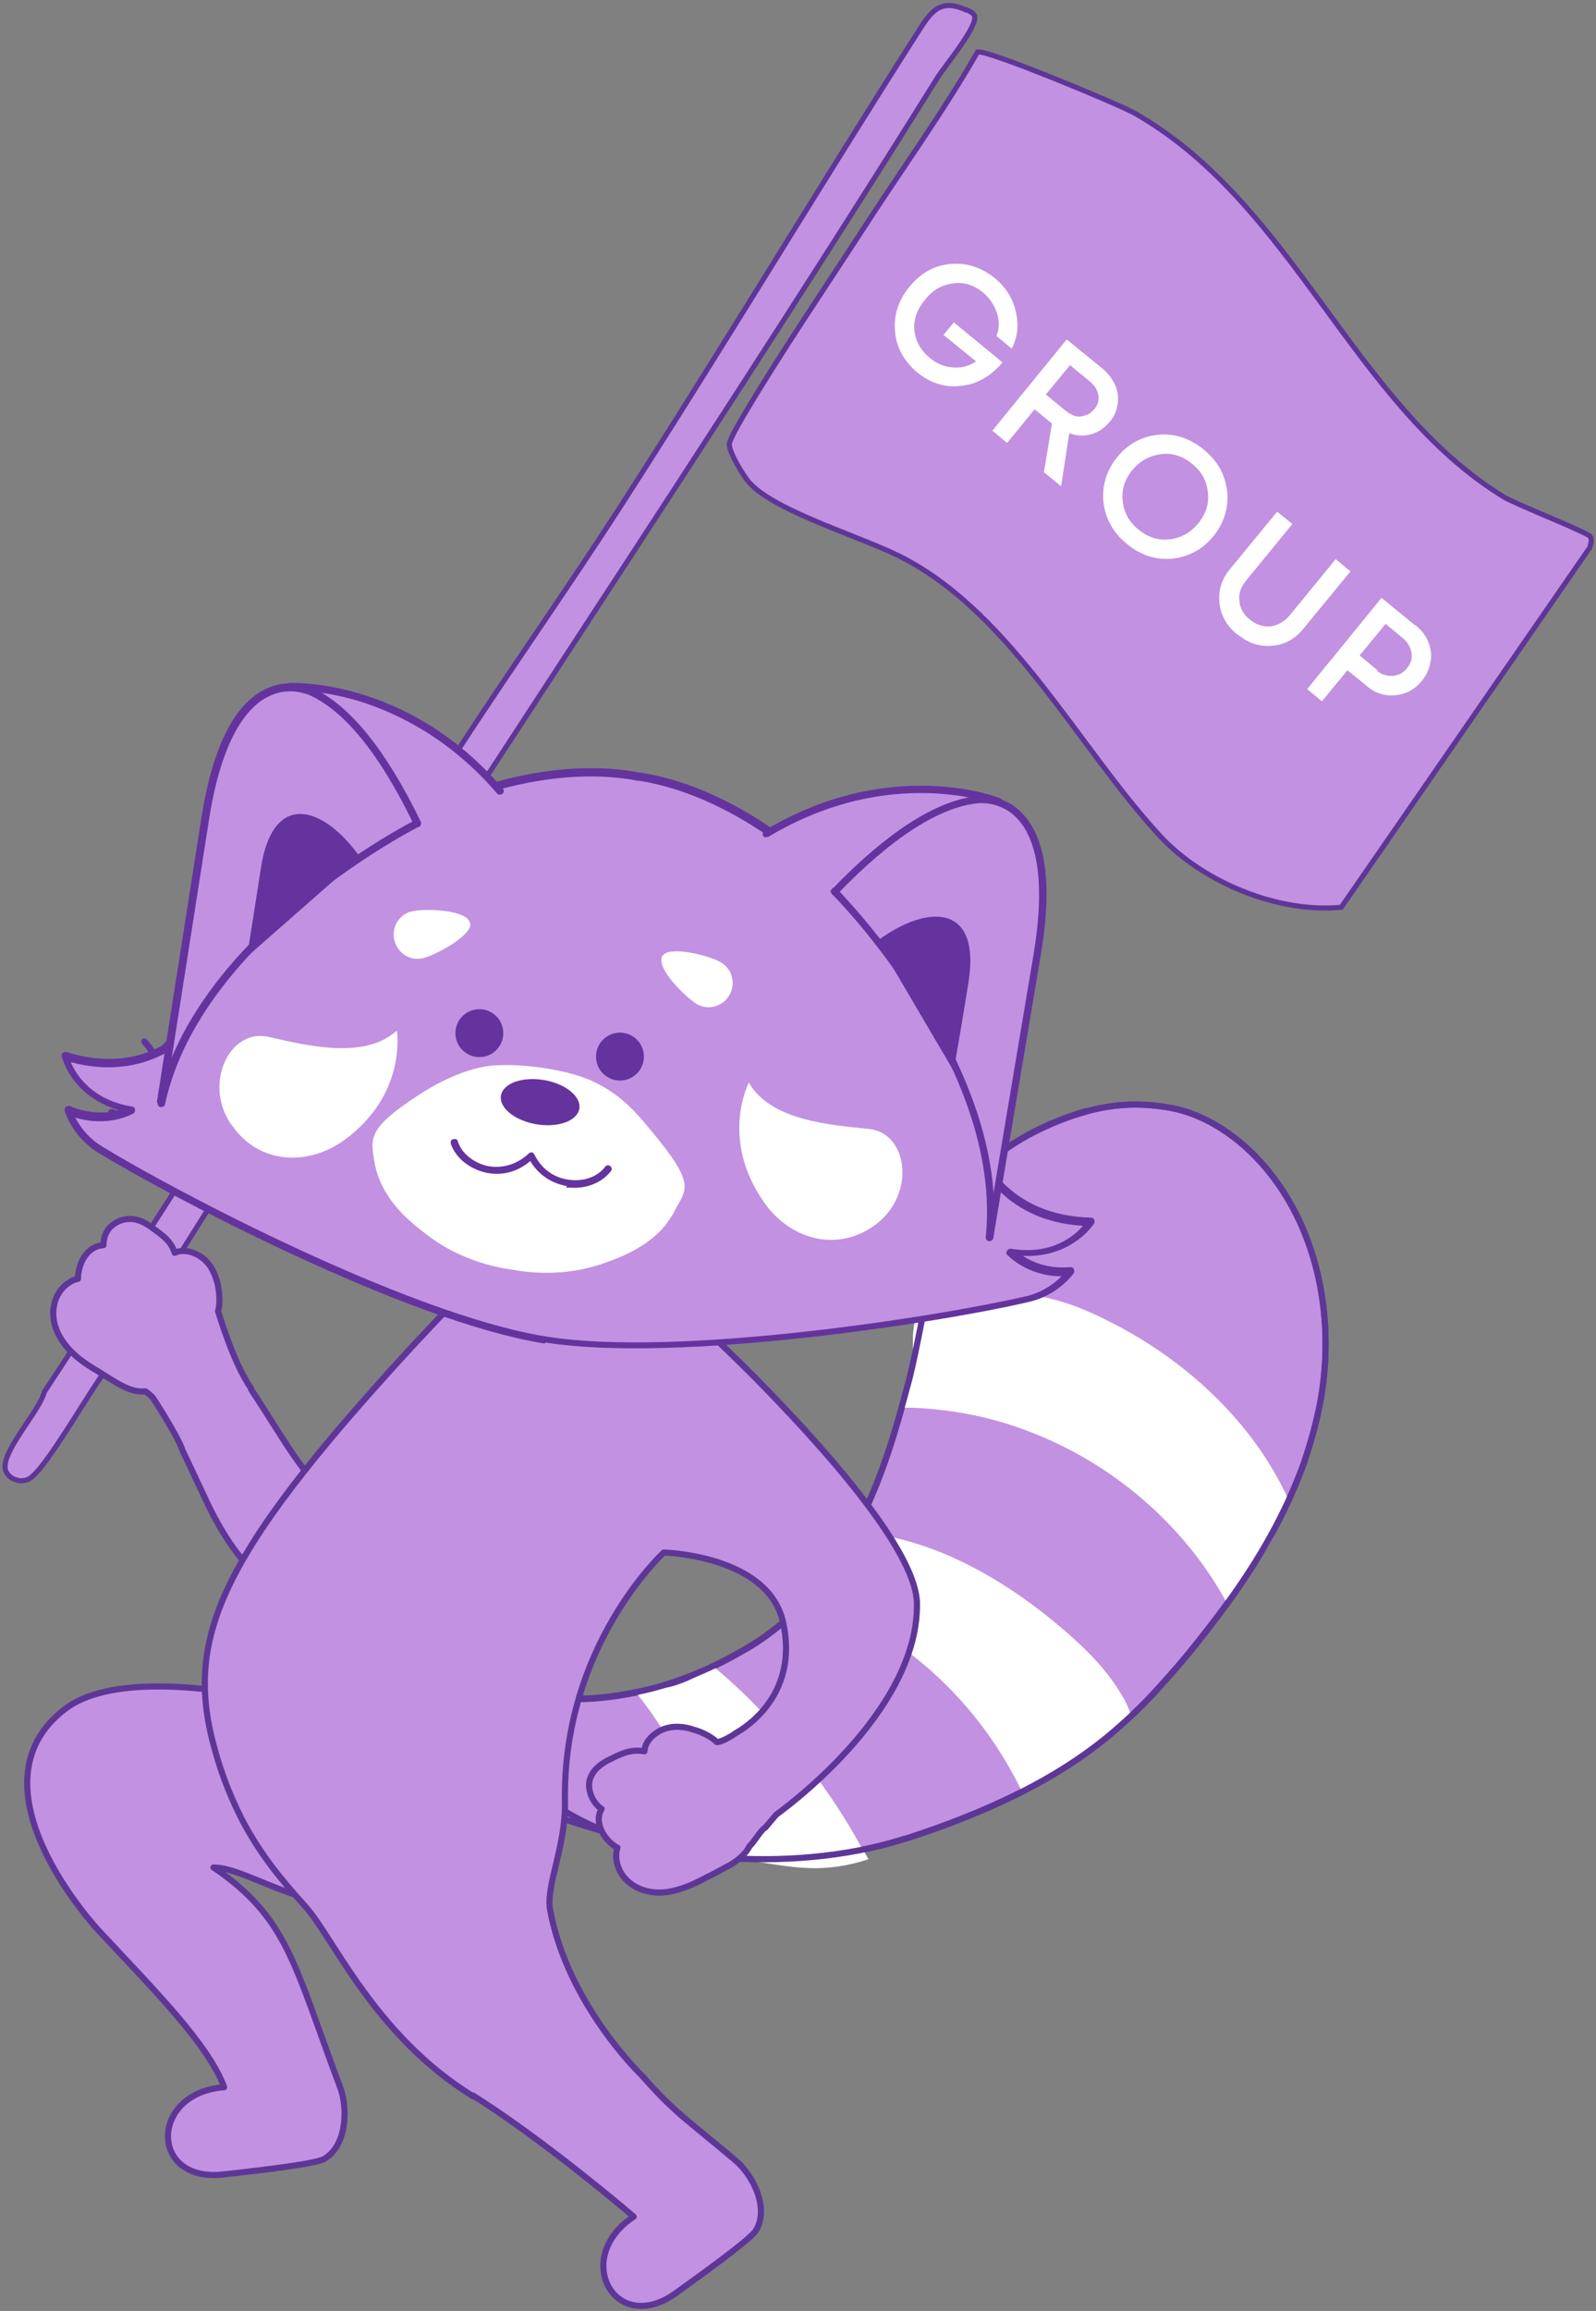 <?xml version="1.0" encoding="UTF-8"?>
<svg id="Layer_1" xmlns="http://www.w3.org/2000/svg" version="1.1" viewBox="0 0 313.3 453.4">
  <rect x="0" y="0" width="313.3" height="453.4" fill="#808080" stroke="none"/>
  <!-- Generator: Adobe Illustrator 29.1.0, SVG Export Plug-In . SVG Version: 2.1.0 Build 142)  -->
  <defs>
    <style>
      .st0 {
        fill: #64339e;
      }

      .st1 {
        fill: #fff;
      }

      .st2, .st3, .st4 {
        fill: #c291e2;
      }

      .st3, .st4, .st5 {
        stroke: #5e3697;
        stroke-linecap: round;
        stroke-linejoin: round;
      }

      .st4, .st5 {
        stroke-width: 1.2px;
      }

      .st5 {
        fill: none;
      }
    </style>
  </defs>
  <g>
    <path class="st3" d="M191.9,10.2c1.6-.6,27.9,10.3,31,12.1,31.2,17.9,42.7,57.1,72.3,75.2,2.7,1.6,16.6,7,17,7.8s0,1.4-.1,2.1l-48.8,70.6c-12.4,1.2-27.2-4.9-35.6-14-15.8-17.1-28.8-43-50-54.3-8-4.3-25.2-9.1-30.6-15-1.1-1.2-4.3-6.4-3.9-7.8s2.5-4.9,3.2-6.1c6.9-11.6,15.2-23.8,22.6-35.2,7.6-11.8,15.9-23.2,22.9-35.4Z"/>
    <path class="st3" d="M189.7,1.9c.6.3,1.1.5,1.5,1,1.3,1.7-5.8,10.1-7.2,12.4-52.7,84.4-109.2,166.5-161.4,251.2-3.7,3.7-13.8,22.6-17.2,23.8-1.5.6-3.7-.1-4.3-1.8-1.1-3.5,6.6-11.5,7.6-15.4,28.4-43.2,55.6-86.9,84-130.2,9.3-14.1,19.1-28.1,28.3-42.3,20.1-31.1,39.1-62.8,59-94,2.6-4.1,4.4-7.1,9.7-4.6Z"/>
  </g>
  <g>
    <path class="st4" d="M213.1,218.1c5.8-1.6,11-1.8,16.9-.7,5.2,1,9.9,3.7,13.9,7.1,3.6,3.1,6.6,6.8,9,10.9,6.9,11.7,8.8,26.5,6.2,40.1-.8,4-1.9,7.9-3.2,11.7-3.5,9.7-8.8,18.9-15,27.4-2.4,3.3-4.9,6.5-7.5,9.7-2.3,2.8-4.7,5.5-7.1,8.1-2.7,2.9-5.6,5.6-8.6,8.1-5.3,4.4-11.1,8-17.2,11.1-7.3,3.7-15.1,6.7-22.9,9.2-.1,0-.3,0-.4.1-11.2,3.5-24.4,4.5-35.8,3.5-7.1-.6-13.5-2.3-18.4-3.7-18.1-5.4-30.5-9.3-34.8-15.9-3.2-5-2.5-8.8-2.5-8.8,0-6.4,4.5-9.3,8.6-7.5,3.7,1.6,11.9,7.4,30.5,3.6,6.6-1.3,13.9-4,21.7-8.6.2-.1.5-.3.7-.4,4.1-2.5,7.7-5.5,10.8-8.8,5-5.3,8.9-11.5,12-18.3,2.9-6.2,5.1-12.9,7-19.8.5-1.8,1-3.7,1.5-5.5,1.7-6.8,2.7-13.8,4.5-20.6.3-1.2.7-2.5,1-3.7,2.5-7.9,6.5-15.7,13.1-20.7,4.5-3.3,10.7-6.1,16.1-7.6Z"/>
    <path class="st1" d="M165.8,300.5c7,.1,13.9,1.9,20.4,4.7,8.3,3.6,16.1,8.9,23,14.9,4.3,3.7,8.4,7.9,11.2,12.8.8,1.3,1.3,2.7,1.8,4-2.7,2.9-1.4,1-4.4,3.5-5.3,4.4-11.1,8-17.2,11.1-5.8-12.1-14.9-22.7-26.2-30.1-.4-.3-.8-.5-1.3-.8-4.7-2.9-9.8-5.3-15.1-6.5,5-5.3,4.7-6.9,7.8-13.7Z"/>
    <path class="st1" d="M140.1,327c3.7,3.1,7.2,6.4,10.5,10,1.5,1.5,2.9,3.1,4.2,4.7,5.3,6.3,10.1,13.1,14.1,20.4.4.7,1,1.6,1.6,2.7-.1,0-.3,0-.4.1-11.2,3.5-17.3.4-28.7-.5-1.9-6.6-4.7-13.4-8.1-19.5-2.6-4.9-5.6-9.3-8.5-12.9,6.6-1.3,6.8,0,14.6-4.6.2-.1.5-.3.7-.4Z"/>
    <path class="st1" d="M180,257.3c7.3-2.4,14.9-4.2,22.5-3.2,3.2.4,6.3,1.3,9.4,2.5,1.7.7,3.4,1.4,5.1,2.3,15.4,7.5,29.1,20.1,36,35.5-3.5,9.7-5.9,11.7-12.1,20.2-8.4-15.5-22.7-27.7-39.3-33.9-5.2-2-10.7-3.3-16.2-4-2.7-.3-5.7-.6-8.5-.5.5-1.8,1-3.7,1.5-5.5,1.7-6.8-.1-6.6,1.6-13.4Z"/>
    <path class="st5" d="M213.1,218.1c5.8-1.6,11-1.8,16.9-.7,5.2,1,9.9,3.7,13.9,7.1,3.6,3.1,6.6,6.8,9,10.9,6.9,11.7,8.8,26.5,6.2,40.1-.8,4-1.9,7.9-3.2,11.7-3.5,9.7-8.8,18.9-15,27.4-2.4,3.3-4.9,6.5-7.5,9.7-2.3,2.8-4.7,5.5-7.1,8.1-2.7,2.9-5.6,5.6-8.6,8.1-5.3,4.4-11.1,8-17.2,11.1-7.3,3.7-15.1,6.7-22.9,9.2-.1,0-.3,0-.4.1-11.2,3.5-24.4,4.5-35.8,3.5-7.1-.6-13.5-2.3-18.4-3.7-18.1-5.4-26.4-18.2-33.2-22.2-6.4-3.8-4.1-2.6-4.1-2.6,0-6.4,4.5-9.3,8.6-7.5,3.7,1.6,11.9,7.4,30.5,3.6,6.6-1.3,13.9-4,21.7-8.6.2-.1.5-.3.7-.4,4.1-2.5,7.7-5.5,10.8-8.8,5-5.3,8.9-11.5,12-18.3,2.9-6.2,5.1-12.9,7-19.8.5-1.8,1-3.7,1.5-5.5,1.7-6.8,2.7-13.8,4.5-20.6.3-1.2.7-2.5,1-3.7,2.5-7.9,6.5-15.7,13.1-20.7,4.5-3.3,10.7-6.1,16.1-7.6Z"/>
    <path class="st0" d="M38.5,211.5c-1.1,0-2.1,0-3.2-.2-1.1-.2-2-.6-2.6-1.1-.9-.7-1.5-1.6-1.6-2.6-.1-1.2.5-2.4,1.5-3.3,1-.8,2.2-1.1,3.1-1.4,2.2-.5,3.9-.9,6.3-.4.3,0,.6.4.5.8,0,.3-.4.6-.8.5-2.1-.4-3.7,0-5.8.4-1.2.3-2,.6-2.6,1.1-.7.6-1.1,1.4-1.1,2.2,0,.6.5,1.3,1.1,1.7.5.4,1.2.7,2.1.8,2.3.5,4.8,0,6.8-1.1.3-.2.7,0,.9.3.2.3,0,.7-.3.9-1.4.8-2.9,1.2-4.5,1.4Z"/>
    <g>
      <path class="st4" d="M49.3,272.6c7.5,11.4,11.6,19.5,17.1,21.4,10.1,3.5,14-12.5,15.7-22.3,1.3-7.3,11-16.3,16.2-21.6l.4-.4-1.5,7.2,4.1-1,1.7,11.4-.8,18.6s-11.9,30.2-29.7,35.8c-16.3-7.4-24.2-10.9-31.8-26.8l-4.9-10.4c-.8-2.6-5.8-10.3-5.8-10.3-.5-.5-1-.9-1.4-1.2-.4,0-.8,0-1.1,0-1.4-.1-2.8-.7-3.9-1.3-1.1-.6-2.5-1.5-3.8-2.3-.5-.3-.9-.6-1.3-.8-1.8-1.1-4.2-2.7-5.8-4.9-1.8-2.3-2.6-5-2.1-7.5.4-2.6,2.4-4.8,4.7-5.3,0-1.1.3-2.4.8-3.5,1-2,2.5-3,4.2-3.1,0-1.2.4-2.7,1.5-3.7,1.2-1.1,2.8-1.6,4.4-1.4,1.5.2,2.8,1,4.1,2,1.8,1.3,3.3,2.4,4,4.6,1.6-.8,3.8-.2,5.3.9,2,1.4,2.8,3.8,3.2,5.5.2,1.2.5,3.6,0,5,0,0,3,10.3,6.5,15.2Z"/>
      <path class="st0" d="M39.6,213.7c0,0-.2,0-.2,0-.3,0-.5-.5-.4-.8.4-1.4,0-2.8-.6-4.3-.6-1.6-1.7-4.2-2.5-5.6-.2-.3,0-.7.2-.9.3-.2.7,0,.9.2.9,1.5,2,4.1,2.6,5.8.6,1.7,1.1,3.3.6,5.1,0,.3-.3.4-.6.5Z"/>
      <path class="st0" d="M35.3,215.5c-1.1,0-1.6-.6-2.1-1.2-.4-.6-.7-1.2-.9-1.8v-.2c-1.3-3.1-2.7-5.6-4.4-7.5-.2-.3-.2-.7,0-.9.3-.2.7-.2.9,0,1.8,2,3.2,4.6,4.5,7.8v.2c.3.6.5,1.1.8,1.5.4.5.6.7,1,.7.4,0,.7.3.7.6,0,.3-.2.6-.6.7Z"/>
      <path class="st0" d="M30.6,217.3s0,0-.1,0c-2.1.1-4.5-1.4-5.3-3.6-.1-.3-.3-.7-.4-1-.2-.7-.4-1.3-.8-1.8-.5-.9-1.1-1.4-1.8-1.5-.4,0-.6-.4-.6-.7,0-.4.4-.6.7-.6,1.1.1,2.1.9,2.7,2.2.4.7.6,1.4.8,2,.1.3.2.7.4,1,.6,1.6,2.5,2.9,4,2.8.7,0,1.4-.4,1.8-.9.4-.5.6-1.3.4-2,0-.3.2-.7.5-.8.3,0,.7.2.8.5.2,1.2,0,2.2-.6,3.1-.6.8-1.6,1.3-2.7,1.4Z"/>
    </g>
    <path class="st0" d="M34.9,214.2c-.3,0-.6-.2-.7-.6-.1-1.1.5-2.6,1.5-3.1.3-.2.7,0,.9.2s0,.7-.2.9c-.5.3-.9,1.3-.9,1.9,0,.4-.2.7-.6.7,0,0,0,0,0,0Z"/>
    <path class="st0" d="M25.6,219.3c-1.5.1-3,0-4-.5-.3-.2-.4-.6-.3-.9.2-.3.6-.4.9-.3,1.4.8,4.6.4,6.2-.2.3-.1.7,0,.8.4.1.3,0,.7-.4.8-.8.3-2.1.6-3.3.7Z"/>
    <path class="st0" d="M36.1,217.7c-.1,0-.2,0-.3,0-.4,0-.7-.2-.7-.6,0-.4.2-.7.6-.7,1,0,1.8-.2,2.7-.3.8-.1,1.7-.2,2.7-.3.4,0,.7.2.7.6,0,.4-.3.7-.6.7-1,0-1.8.2-2.6.3-.7,0-1.5.2-2.4.3Z"/>
    <path class="st0" d="M143.2,359.4c.4,1.4.6,2.9.2,4-.1.3-.5.5-.8.4-.3-.1-.5-.5-.4-.8.5-1.5-.5-4.6-1.4-6.1-.2-.3,0-.7.2-.9.3-.2.7,0,.9.2.5.8,1,1.9,1.3,3.1Z"/>
    <path class="st4" d="M42.1,366.5c14.5,10,15.6,18.9,24.7,43.1,1.5,4.1,1.3,11.4-3.2,14-1.9,1.1-16.9,2.7-19.6,3-14.7,1.8-14.7-16,0-17.1-3.1-8.5-14.1-19.4-24.6-30.7,0,0-26.7-28.4-6.5-43.6,16.3-12.2,70.4,4.2,81.1,14.7,4.5,4.4,5,12.1.4,17.7-5,6.2-12,6.2-12,6.2-21.5,3.4-33-7.4-40.5-7.4Z"/>
    <path class="st4" d="M92.8,411.1c11,6.9,24.7,17.9,31.6,23.8-12.3,8.1-3.6,23.7,8.4,14.9,2.2-1.6,14.5-10.3,15.6-12.2,2.7-4.5-.7-11-4.1-13.8-9.7-8.2-11.8-9.2-18.3-16.6,0,0-14.5-13.8-18-32.4-.9-4.9,3.1-12.5,2.9-21.4-.5-30.6,19.4-48.8,19.4-48.8,0,0,20.4.5,23.4,13.6,2.8,12.5-4.9,19.3-9.2,21.8,0,0-2.4,1.7-3.8,1.8-1-1.1-3.2-2.1-4.4-2.4-1.7-.6-4.1-1-6.4,0-1.7.8-3.3,2.3-3.4,4.2-2.3-.4-4,.2-6,1.2-1.5.7-2.8,1.4-3.8,2.6-1,1.3-1.3,2.6-.9,4.1.3,1.4,1.3,2.8,2.3,3.4-.9,1.5-.7,3.3.5,5.2.7,1,1.6,1.9,2.6,2.4-.7,2.3.2,5.1,2.3,6.8,1.9,1.6,4.6,2.3,7.5,1.9,2.7-.4,5.3-1.6,7.2-2.6.4-.2.9-.5,1.4-.7,1.3-.7,2.8-1.5,3.9-2.1,1.1-.7,2.2-1.5,3.1-2.7.2-.3.4-.6.6-1,.5-.2,2.3-3.3,3-3.5l2.2-2.6s28-19.7,27.6-41.5c-.2-9-13.9-25.4-25.5-37.7h0c-8.6-9.2-16.2-16.1-16.2-16.1l-12.5-.7-38.9-2.2c-2.1,2.2-4.1,4.4-6.1,6.5-39.2,42.6-45,58.2-38.1,80.8,1.3,4.3,2.9,8.1,4.6,11.5,3.6,7,7.9,12.2,12.6,17.4,5.5,6,13.5,25.3,33,37.3"/>
    <path class="st2" d="M198.3,245.6c10.9,1.8,15.7-5.8,15.7-5.8-16.5-.3-21.2-12-21.2-12,6.4,5.2-.7-8.1-9.9-27.9-9.2-19.8-33.3-44-58-47.5-24.6-4.4-55,10.9-70,26.8-15,15.9-25.9,26.3-18.2,23.4,0,0-8.2,9.6-23.9,4.7,0,0,2.1,8.7,13,10.5,0,0-5.4,3.1-12.4,0h0c1.1,3.2,3.3,5.9,6.2,7.7,14.1,8.7,60.7,33.1,87.4,37.4,26.4,4.3,78.6-4.2,94.7-8,3.3-.8,6.2-2.6,8.3-5.3h0c-7.6.7-11.8-4-11.8-4Z"/>
    <path class="st0" d="M106.9,263.6c-27.4-4.4-74.5-29.4-87.7-37.5-3-1.9-5.3-4.7-6.5-8.1,0-.3,0-.6.2-.8.2-.2.5-.3.8-.2,4,1.7,7.5,1.4,9.6.8-4.4-1.3-7.1-3.7-8.6-5.6-2-2.5-2.5-4.8-2.6-4.9,0-.3,0-.5.2-.7.2-.2.5-.2.7-.2,7.9,2.5,13.8,1.1,17.3-.5,1.5-.7,2.8-1.5,3.7-2.1.5-4.7-.4-4,3.6-7.4,4.8-4.1,10-10.7,16.8-17.9,15.8-16.7,46.5-31.4,70.7-27,24.3,3.4,48.8,27.1,58.5,47.9,4.2,9,8,14.3,10.2,20.4,1.7,4.8,4.1,7.7,1.2,10,.7.9,1.6,2.1,2.9,3.2,2.9,2.6,8,5.7,16.3,5.9.3,0,.5.2.6.4.1.2.1.5,0,.7,0,0-1.3,2.1-4,3.8-2.1,1.4-5.4,2.8-10,2.6,1.8,1.2,5,2.6,9.3,2.2.3,0,.6.1.7.4.1.3.1.6,0,.8-2.2,2.8-5.3,4.8-8.7,5.6-17.3,4.1-69.1,12.1-95,8ZM14.7,219.1c1.2,2.4,3,4.4,5.3,5.8,13.1,8.1,59.9,32.9,87.1,37.3,25.7,4.2,77.3-3.9,94.4-7.9,2.6-.6,5-2,6.9-3.9-6.8,0-10.5-4.1-10.7-4.2-.2-.2-.2-.6,0-.8.1-.3.4-.4.8-.4h0c7.9,1.3,12.4-2.5,14.1-4.5-15.6-.9-20.4-12.3-20.5-12.4-.1-.3,0-.7.2-.9.3-.2.6-.2.9,0,4.1,3.3-2.4-8.5-11-27-9.4-20.2-33.1-43.2-56.6-47-.3,0-.5,0-.8-.1-23.7-4.3-53.9,10.2-69.4,26.6-14,14.9-19.2,22.4-19,22.2s.7,0,.8.3c.2.3.2.6,0,.9,0,0-8.2,9.3-23.3,5.3,1,2.4,4.1,7.4,12,8.7.3,0,.6.3.6.6,0,.3,0,.6-.4.8-.2.1-5,2.8-11.5.7Z"/>
    <path class="st2" d="M147.6,165.3s5.7-4.1,9.8-5.5c6.8-2.4,28.7-8.1,38.5-3,9.8,5.1,9.5,18.8,8.8,23.2-.7,4.4-9.3,55.2-9.3,55.2l-4.2,1.4-43.5-71.3Z"/>
    <path class="st0" d="M150.3,164.3c-.2,0-.4-.2-.5-.3-.2-.3,0-.8.2-1,24.8-14.9,46.1-6.5,46.3-6.4.4.2.5.6.4.9-.2.4-.6.6-.9.4-.2,0-20.8-8.2-45,6.3-.2,0-.3.1-.5,0Z"/>
    <path class="st0" d="M194.2,243.4h0c-.4,0-.7-.4-.6-.8l9.3-55.4c2.7-16.3-.2-23.4-3.2-26.6-3-3.2-6.8-3.1-7.8-3-7.6.8-16.9,6.8-27.5,17.8-.3.3-.7.3-1,0-.3-.3-.3-.7,0-1,10.8-11.2,20.4-17.3,28.3-18.2,1.2-.1,5.5-.3,9,3.4,4.7,4.9,5.9,14.3,3.6,27.8l-9.3,55.4c0,.4-.4.7-.8.6Z"/>
    <path class="st0" d="M172.2,184.6c10.2-7.5,20.4-7.1,17.9,8.2-.9,5.7-2,12.2-2.9,17.3l-15-25.5Z"/>
    <path class="st1" d="M92.3,181c.6,2.5-6.8,6.4-9.3,7-2.5.6-5-1-5.6-3.6-.6-2.5,1-5.1,3.5-5.6,2.5-.6,10.8-.3,11.3,2.2Z"/>
    <path class="st1" d="M130,187.6c-1.3,2.3,4.6,8.1,6.8,9.4,2.2,1.3,5.1.5,6.4-1.8,1.3-2.3.5-5.1-1.7-6.4-2.2-1.3-10.2-3.4-11.5-1.2Z"/>
    <path class="st0" d="M194.1,243.5c-.4,0-.6-.4-.6-.8,3.5-33.3-29.8-67-30.2-67.3-.3-.3-.3-.7,0-1,.3-.3.7-.3,1,0,.3.3,34.2,34.5,30.6,68.5,0,.4-.4.7-.8.6,0,0,0,0,0,0Z"/>
    <path class="st2" d="M100.2,157.7s-4.1-5.7-7.5-8.3c-5.7-4.4-24.7-16.7-35.6-15-10.9,1.7-15,14.9-15.7,19.3-.7,4.4-8.5,55.3-8.5,55.3l3.6,2.7,63.8-54Z"/>
    <path class="st0" d="M98,155.9c-.2,0-.3-.1-.4-.2-9.6-11.2-20.2-16-27.3-18.2-7.8-2.3-13.4-2-13.4-2-.4,0-.7-.3-.8-.7,0-.4.3-.7.7-.8.2,0,23.1-1.2,41.9,20.7.3.3.2.8,0,1-.2.1-.4.2-.6.2Z"/>
    <path class="st0" d="M30.8,216.2l8.7-55.5c2.1-13.6,6.2-22.1,12.2-25.3,4.5-2.4,8.5-.9,9.7-.4,7.3,3.4,14.4,12.2,21.2,26.2.2.4,0,.8-.3,1-.4.2-.8,0-1-.3-6.6-13.7-13.5-22.3-20.5-25.5-1-.4-4.5-1.7-8.4.4-3.8,2-8.9,7.9-11.4,24.2l-8.7,55.5-1.4-.2Z"/>
    <path class="st0" d="M70.7,168.2c-7.3-10.3-17.2-13.1-19.5,2.2-.9,5.7-1.9,12.3-2.7,17.3l22.2-19.5Z"/>
    <path class="st0" d="M31.5,217.2s0,0,0,0c-.4,0-.6-.5-.6-.9,7.3-33.4,50.2-55.2,50.6-55.4.4-.2.8,0,1,.3s0,.8-.3,1c-.4.2-42.7,21.7-49.8,54.4,0,.4-.4.6-.8.6Z"/>
    <path class="st1" d="M132.5,237.5c-.5,1-1.2,1.9-1.8,2.8h0c-3.8,4.6-9.2,6.5-12.6,7.7-7.1,2.4-13.9,1.8-17.6,1.1-3.7-.5-10.5-2.1-16.5-6.7-2.9-2.2-7.4-5.6-9.6-11.2-.4-1-.7-2.1-.9-3.2-.8-4.8-1.3-6.7,8.9-13.3,2.6-1.7,8.9-5.4,15.1-5.7,5.6-.3,13.1.9,17.3,2.5,7.1,2.7,10.9,7.8,12.9,10.2,9.1,10.8,7,11.6,4.7,15.9Z"/>
    <path class="st0" d="M111.3,232.7c-3-.5-5.6-2.2-7.2-4.9-2.6,2.2-5.8,3-9,2.2-3.1-.8-5.7-2.9-6.6-5.6-.1-.4,0-.8.5-.9.4-.1.8,0,.9.5.7,2.2,2.9,4,5.5,4.7,3,.7,6.1-.2,8.4-2.4.2-.2.4-.2.6-.2h0c.2,0,.4.2.5.4,1.4,2.9,4,4.7,7.1,5,2.8.3,5.4-.7,6.8-2.6.2-.3.7-.4,1-.1.3.2.4.7.1,1-1.8,2.3-4.9,3.5-8.1,3.2-.2,0-.4,0-.7,0Z"/>
    <ellipse class="st0" cx="106" cy="216.2" rx="4.4" ry="7.8" transform="translate(-124.7 285.1) rotate(-80.5)"/>
    <circle class="st0" cx="121.7" cy="207.3" r="4.7"/>
    <circle class="st0" cx="94.1" cy="202.7" r="4.7"/>
    <path class="st1" d="M45.4,220.6c5.4,8,15.2,8.2,22.3,3,12.3-9.1,10.2-21.4,10.2-21.4-6.4,5.8-17.8,2.9-25.3,1.2-7.5-1.6-12.7,9.1-7.3,17.1Z"/>
    <path class="st1" d="M172.1,240.1c-7.7,5.9-17.1,3-22.1-4.2-8.8-12.5-3-23.5-3-23.5,4.3,7.5,16,8.3,23.6,9.1,7.6.8,9.2,12.6,1.5,18.6Z"/>
  </g>
  <g>
    <path class="st1" d="M187.3,63.3l9.5,7.8c-2.3,2.7-5,4.3-8.1,4.6-3.1.4-6-.5-8.6-2.6-2.6-2.2-4.1-4.8-4.4-8-.3-3.2.6-6.1,2.8-8.8,2.2-2.7,4.8-4.2,8-4.5,3.2-.3,6,.6,8.7,2.7,2.2,1.8,3.6,4,4.2,6.6.6,2.6.4,5-.8,7.3l-3-2.5c.6-1.4.6-2.9.1-4.5-.5-1.5-1.4-2.9-2.7-4-1.2-1-2.5-1.6-3.8-1.8-1.4-.2-2.7,0-4.1.5-1.3.5-2.5,1.4-3.5,2.7-1.6,1.9-2.3,3.9-2.1,6,.2,2.1,1.2,3.9,3,5.4,1.4,1.2,3,1.8,4.6,1.9,1.7.1,3.2-.3,4.5-1.2l-6.4-5.2,2.1-2.5Z"/>
    <path class="st1" d="M204.9,92.8l1.6-9.7-3.4-2.8-5.4,6.6-2.9-2.4,14.6-17.9,7,5.7c1.1.9,1.9,2,2.5,3.2.5,1.2.7,2.5.5,3.8-.2,1.3-.7,2.5-1.6,3.5-1,1.2-2.2,2-3.6,2.4-1.4.4-2.9.3-4.3-.2l-1.6,10.4-3.3-2.7ZM210,71.7l-4.7,5.7,3.9,3.2c.5.4,1,.7,1.5.9.5.2,1,.3,1.5.2s.9-.2,1.4-.4c.4-.2.8-.6,1.2-1,.7-.8,1-1.8.8-2.8s-.7-1.9-1.7-2.7l-3.9-3.2Z"/>
    <path class="st1" d="M221.2,106.7c-2.7-2.2-4.2-4.9-4.6-8.2-.3-3.2.6-6.2,2.7-8.8s4.9-4.1,8.1-4.4c3.2-.3,6.2.7,8.9,2.9,2.7,2.2,4.2,4.9,4.6,8.2.3,3.2-.6,6.2-2.7,8.8-1.4,1.7-3.1,3-5.1,3.7-2,.8-4,.9-6.1.6-2.1-.4-4-1.3-5.8-2.8ZM220.4,98.3c.2,2.2,1.2,4.1,3.1,5.6,1.8,1.5,3.9,2.2,6.1,1.9,2.2-.2,4.1-1.3,5.6-3.1s2.2-3.9,1.9-6.1c-.2-2.2-1.2-4.1-3.1-5.6-1.8-1.5-3.9-2.2-6.1-1.9s-4.1,1.3-5.6,3.1-2.2,3.9-1.9,6.1Z"/>
    <path class="st1" d="M242.9,124.5c-2.1-1.7-3.3-3.8-3.5-6.2-.3-2.4.4-4.7,2.1-6.7l9.2-11.2,3,2.4-9,11c-1.1,1.3-1.6,2.7-1.4,4.1.1,1.4.8,2.7,2.1,3.7,1.2,1,2.6,1.4,4,1.3,1.4-.2,2.7-.9,3.8-2.2l9-11,2.9,2.4-9.2,11.2c-1.7,2.1-3.7,3.2-6.2,3.4-2.4.2-4.7-.5-6.7-2.2Z"/>
    <path class="st1" d="M277.9,122.7c1.1.9,2,2,2.5,3.3s.7,2.6.4,3.9c-.2,1.3-.8,2.6-1.7,3.7-1.4,1.7-3.1,2.6-5.2,2.8-2.1.2-4-.4-5.7-1.9l-3.7-3-5,6.1-2.9-2.4,14.6-17.9,6.6,5.4ZM270.3,131.6c.5.4,1,.7,1.5.8.5.2,1,.2,1.6.2.5,0,1-.2,1.5-.4.5-.3.9-.6,1.3-1.1.5-.6.8-1.2.9-1.9.1-.7,0-1.4-.3-2.1s-.7-1.3-1.3-1.8l-3.5-2.9-5.1,6.2,3.5,2.9Z"/>
  </g>
</svg>